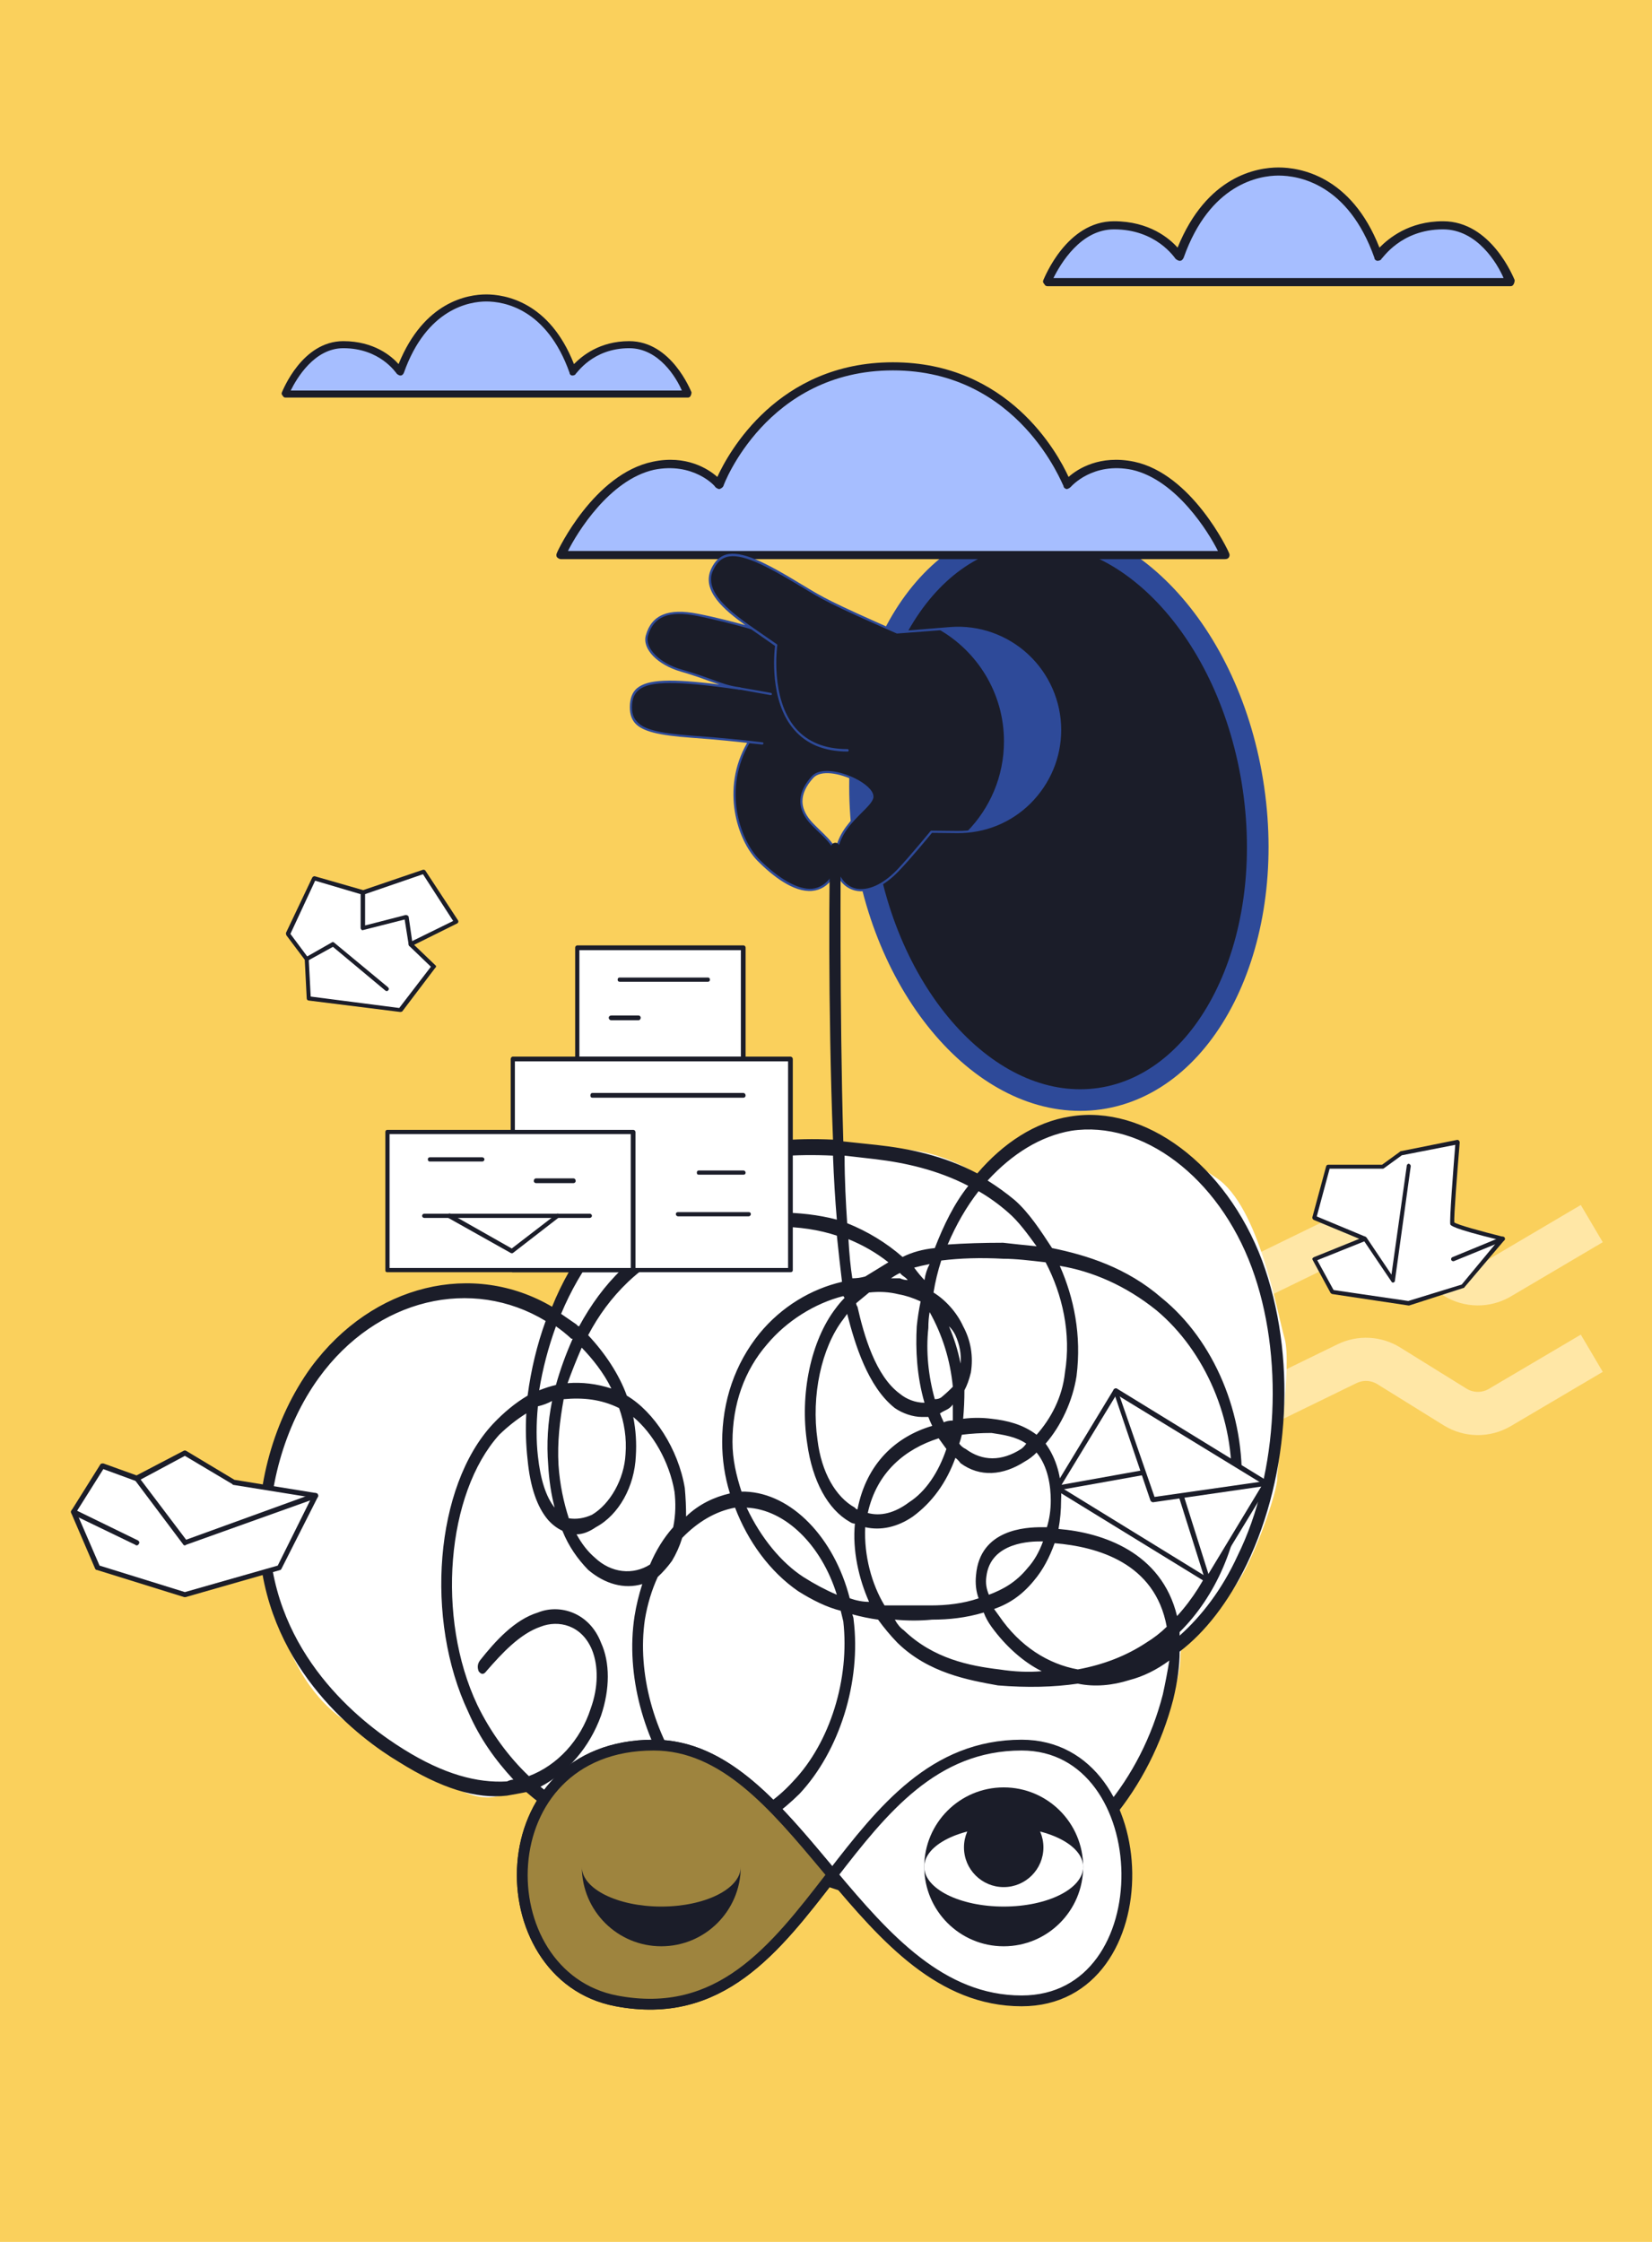 <?xml version="1.0" encoding="UTF-8" standalone="no"?>
<svg
   width="224"
   height="304"
   viewBox="0 0 224 304"
   fill="none"
   version="1.1"
   id="svg55"
   xmlns="http://www.w3.org/2000/svg"
   xmlns:svg="http://www.w3.org/2000/svg">
  <defs
     id="defs55" />
  <rect
     width="224"
     height="304"
     fill="#fad05c"
     id="rect2"
     x="0"
     y="4.2632564e-14"
     style="stroke-width:1.113" />
  <path
     d="m 138.032,72.513 c 7.085,-1.028 14.24,2.113 20.093,8.323 5.848,6.206 10.287,15.386 11.839,26.083 1.551,10.696 -0.097,20.759 -3.942,28.37 -3.847,7.617 -9.815,12.661 -16.9,13.688 -7.085,1.028 -14.24,-2.112 -20.093,-8.322 -5.848,-6.206 -10.287,-15.387 -11.839,-26.083 -1.551,-10.696 0.097,-20.759 3.942,-28.371 3.847,-7.617 9.815,-12.66 16.9,-13.688 z"
     fill="#1b1d29"
     stroke="#2e4a99"
     stroke-width="2.93"
     id="path2" />
  <path
     d="m 85.32,46.738 c -5.351,0 -7.611,3.706 -7.611,3.706 -3.211,-9.206 -9.395,-10.043 -11.773,-10.043 -2.26,0 -8.444,0.837 -11.655,10.043 0,0 -2.378,-3.706 -7.73,-3.706 -5.351,0 -7.848,6.695 -7.848,6.695 h 26.4 1.784 26.401 c 0,0 -2.498,-6.695 -7.968,-6.695 z"
     fill="#a6beff"
     id="path3" />
  <path
     fill-rule="evenodd"
     clip-rule="evenodd"
     d="M 93.287,53.911 H 38.702 c -0.159,0 -0.278,-0.08 -0.357,-0.239 -0.159,-0.159 -0.198,-0.319 -0.119,-0.478 0.119,-0.239 2.735,-6.934 8.325,-6.934 4.162,0 6.541,2.033 7.492,3.109 3.449,-8.489 9.395,-9.445 11.892,-9.445 2.497,0 8.562,0.956 11.892,9.445 1.07,-1.076 3.449,-3.109 7.492,-3.109 5.708,0 8.325,6.695 8.444,6.934 0,0.159 -0.04,0.319 -0.119,0.478 -0.079,0.159 -0.198,0.239 -0.356,0.239 z M 39.415,52.955 h 53.039 c -0.714,-1.674 -3.092,-5.739 -7.135,-5.739 -4.995,0 -7.135,3.467 -7.254,3.467 0,0.12 -0.238,0.239 -0.476,0.239 -0.119,0 -0.356,-0.119 -0.356,-0.359 -3.092,-8.728 -8.919,-9.684 -11.297,-9.684 -2.26,0 -8.087,0.957 -11.178,9.684 -0.119,0.239 -0.238,0.359 -0.476,0.359 -0.119,0 -0.357,-0.119 -0.475,-0.239 -0.119,-0.119 -2.26,-3.467 -7.254,-3.467 -3.924,0 -6.303,4.065 -7.135,5.739 z"
     fill="#1b1d29"
     id="path4" />
  <path
     d="m 153.65,63.159 c -5.748,-1.238 -9.033,2.477 -9.033,2.477 0,0 -5.748,-15.96 -23.539,-15.96 -17.791,0 -23.538,15.96 -23.538,15.96 0,0 -3.285,-3.715 -9.033,-2.477 -7.664,1.651 -12.454,12.108 -12.454,12.108 h 45.025 45.025 c 0,0 -4.789,-10.457 -12.453,-12.108 z"
     fill="#a6beff"
     id="path5" />
  <path
     fill-rule="evenodd"
     clip-rule="evenodd"
     d="M 166.104,75.817 H 76.054 c -0.182,0 -0.365,-0.092 -0.547,-0.275 -0.091,-0.183 -0.091,-0.367 0,-0.55 0.137,-0.413 5.064,-10.732 13.001,-12.383 4.516,-0.963 7.527,0.963 8.758,2.064 1.505,-3.302 8.211,-15.547 23.812,-15.547 15.601,0 22.307,12.245 23.813,15.547 1.231,-1.101 4.242,-3.027 8.895,-2.064 7.801,1.651 12.728,11.97 12.865,12.383 0.091,0.183 0.091,0.367 0,0.55 -0.091,0.183 -0.274,0.275 -0.548,0.275 z M 77.012,74.716 h 88.134 c -1.231,-2.477 -5.611,-9.631 -11.632,-11.007 -5.338,-1.101 -8.212,2.201 -8.348,2.339 -0.137,0.138 -0.411,0.275 -0.548,0.275 -0.273,-0.092 -0.411,-0.229 -0.411,-0.413 -0.137,-0.138 -6.021,-15.685 -23.128,-15.685 -17.107,0 -22.991,15.547 -22.991,15.685 -0.091,0.183 -0.274,0.321 -0.547,0.413 -0.137,0 -0.411,-0.138 -0.548,-0.275 0,-0.138 -3.01,-3.44 -8.348,-2.339 -6.021,1.376 -10.401,8.53 -11.633,11.007 z"
     fill="#1b1d29"
     id="path6" />
  <path
     d="m 195.664,30.551 c -6.159,0 -8.759,4.265 -8.759,4.265 -3.695,-10.594 -10.811,-11.557 -13.548,-11.557 -2.601,0 -9.717,0.963 -13.413,11.557 0,0 -2.737,-4.265 -8.895,-4.265 -6.159,0 -9.032,7.705 -9.032,7.705 h 30.381 2.053 30.382 c 0,0 -2.874,-7.705 -9.169,-7.705 z"
     fill="#a6beff"
     id="path7" />
  <path
     fill-rule="evenodd"
     clip-rule="evenodd"
     d="m 204.834,38.806 h -62.816 c -0.183,0 -0.32,-0.092 -0.411,-0.275 -0.183,-0.183 -0.228,-0.367 -0.137,-0.55 0.137,-0.275 3.148,-7.98 9.58,-7.98 4.79,0 7.527,2.339 8.622,3.577 3.969,-9.769 10.811,-10.869 13.685,-10.869 2.874,0 9.854,1.101 13.686,10.869 1.231,-1.238 3.968,-3.577 8.621,-3.577 6.569,0 9.58,7.705 9.717,7.98 0,0.183 -0.046,0.367 -0.137,0.55 -0.091,0.183 -0.228,0.275 -0.41,0.275 z m -61.996,-1.101 h 61.038 c -0.822,-1.926 -3.559,-6.604 -8.212,-6.604 -5.748,0 -8.211,3.99 -8.348,3.99 0,0.138 -0.274,0.275 -0.547,0.275 -0.137,0 -0.411,-0.138 -0.411,-0.413 -3.558,-10.044 -10.264,-11.145 -13.001,-11.145 -2.6,0 -9.306,1.101 -12.864,11.145 -0.137,0.275 -0.274,0.413 -0.548,0.413 -0.137,0 -0.41,-0.138 -0.547,-0.275 -0.137,-0.138 -2.6,-3.99 -8.348,-3.99 -4.516,0 -7.254,4.678 -8.212,6.604 z"
     fill="#1b1d29"
     id="path8" />
  <path
     d="m 141.484,175.075 10.243,-6.798 c 2.119,-1.406 4.903,-1.286 6.892,0.298 l 5.266,4.195 c 1.768,1.408 4.188,1.674 6.22,0.683 l 12.545,-6.117 c 1.811,-0.882 3.947,-0.774 5.659,0.288 l 8.992,5.581 c 1.853,1.149 4.19,1.175 6.068,0.068 l 12.467,-7.355"
     stroke="#ffe7a6"
     stroke-width="5.86"
     id="path9" />
  <path
     d="m 141.484,192.656 10.243,-6.798 c 2.119,-1.406 4.903,-1.286 6.892,0.299 l 5.266,4.194 c 1.768,1.408 4.188,1.674 6.22,0.683 l 12.545,-6.117 c 1.811,-0.882 3.947,-0.774 5.659,0.288 l 8.992,5.581 c 1.853,1.149 4.19,1.176 6.068,0.068 l 12.467,-7.355"
     stroke="#ffe7a6"
     stroke-width="5.86"
     id="path10" />
  <path
     fill-rule="evenodd"
     clip-rule="evenodd"
     d="m 121.706,118.097 c 1.822,-1.905 4.59,-5.311 4.59,-5.311 l 3.498,0.037 c 7.687,0.073 13.917,-6.117 13.917,-13.845 0,-8.058 -6.813,-14.431 -14.828,-13.808 l -7.213,0.586 c -9.254,-4.066 -10.092,-4.578 -13.006,-6.336 -6.995,-4.285 -10.42,-5.641 -12.059,-2.271 -1.457,3.04 2.004,5.714 5.246,8.021 0,0 -3.497,-1.026 -7.25,-1.795 -4.372,-0.879 -6.23,0.44 -6.886,2.82 -0.474,1.758 1.603,3.846 4.627,4.725 4.19,1.172 5.355,2.051 7.942,2.417 -11.184,-1.575 -14.463,-1.172 -14.718,2.124 -0.219,3.04 1.785,3.992 8.161,4.432 3.862,0.257 7.796,0.733 7.796,0.733 -3.752,6.336 -1.384,13.295 1.312,16.006 3.351,3.369 7.541,5.86 10.018,2.307 0.243,-0.342 0.425,-0.671 0.547,-0.989 1.202,3.59 4.881,3.699 8.306,0.147 z m -8.343,-2.528 c -0.655,-1.721 -2.659,-3.076 -3.606,-4.248 -1.531,-1.832 -1.494,-3.809 0.4,-5.934 1.858,-2.087 8.489,0.989 8.088,2.747 -0.328,1.539 -4.226,3.407 -4.882,7.435 z"
     fill="#1b1d29"
     id="path11" />
  <path
     fill-rule="evenodd"
     clip-rule="evenodd"
     d="m 143.892,98.978 c 0,-3.882 -1.639,-7.618 -4.481,-10.255 -2.841,-2.637 -6.667,-3.992 -10.528,-3.699 l -7.214,0.586 c -9.108,-4.029 -9.982,-4.542 -12.86,-6.3 l -0.073,-0.037 c -5.1,-3.113 -8.233,-4.652 -10.31,-4.066 -0.838,0.256 -1.494,0.879 -1.967,1.868 -1.457,3.04 1.822,5.677 4.59,7.692 -1.238,-0.33 -3.789,-1.026 -6.412,-1.538 -4.007,-0.806 -6.303,0.146 -7.068,2.93 -0.51,1.831 1.567,3.992 4.736,4.908 1.785,0.513 3.06,0.989 4.08,1.355 0.413,0.146 0.801,0.281 1.166,0.403 -6.703,-0.842 -9.691,-0.696 -11.148,0.476 -0.583,0.476 -0.911,1.209 -0.984,2.161 -0.073,1.099 0.109,1.905 0.656,2.564 0.984,1.135 3.133,1.685 7.651,2.014 3.279,0.22 6.667,0.586 7.578,0.696 -3.607,6.263 -1.311,13.222 1.421,16.006 1.967,1.978 4.845,4.285 7.396,4.065 1.165,-0.11 2.113,-0.696 2.841,-1.794 0.17,-0.22 0.304,-0.44 0.401,-0.66 0.546,1.319 1.421,2.125 2.623,2.418 1.749,0.403 3.862,-0.55 5.829,-2.601 1.676,-1.721 4.19,-4.798 4.554,-5.237 l 3.424,0.036 c 3.753,0.037 7.287,-1.392 9.946,-4.029 2.66,-2.673 4.153,-6.19 4.153,-9.962 z M 96.422,78.577 c -0.024,-0.44 0.085,-0.891 0.328,-1.355 0.437,-0.916 1.02,-1.465 1.749,-1.685 1.967,-0.586 5.173,1.026 10.091,3.992 l 0.073,0.037 c 2.878,1.758 3.753,2.308 12.933,6.336 0.025,0 0.049,0 0.073,0 l 7.25,-0.549 c 3.825,-0.33 7.469,0.952 10.274,3.589 2.841,2.6 4.371,6.19 4.371,10.036 0,3.699 -1.42,7.142 -4.043,9.742 -2.587,2.601 -6.048,3.993 -9.728,3.956 l -3.497,-0.036 c -0.049,0 -0.085,0.012 -0.109,0.036 -0.037,0.037 -2.805,3.443 -4.591,5.311 -1.894,1.941 -3.898,2.857 -5.574,2.491 -1.165,-0.293 -2.003,-1.172 -2.477,-2.601 -0.036,-0.037 -0.073,-0.11 -0.146,-0.11 -0.073,0 -0.109,0.037 -0.145,0.11 -0.122,0.318 -0.304,0.647 -0.547,0.989 -0.692,0.989 -1.566,1.538 -2.586,1.648 -1.895,0.147 -4.445,-1.282 -7.177,-3.992 -2.696,-2.747 -4.955,-9.633 -1.276,-15.823 0.025,-0.049 0.025,-0.097 0,-0.146 -0.024,-0.049 -0.06,-0.086 -0.109,-0.11 -0.036,0 -4.007,-0.44 -7.833,-0.696 -4.408,-0.33 -6.485,-0.842 -7.396,-1.941 -0.51,-0.549 -0.692,-1.282 -0.619,-2.308 0.073,-0.916 0.364,-1.502 0.911,-1.941 1.494,-1.245 5.21,-1.245 13.626,-0.037 0.109,0 0.182,-0.073 0.182,-0.146 0.036,-0.073 -0.037,-0.146 -0.109,-0.183 -1.458,-0.183 -2.441,-0.549 -3.826,-1.062 -1.02,-0.366 -2.295,-0.843 -4.117,-1.355 -2.951,-0.842 -4.955,-2.893 -4.518,-4.542 0.729,-2.637 2.842,-3.479 6.703,-2.71 3.716,0.769 7.214,1.758 7.25,1.795 0.073,0 0.146,-0.037 0.182,-0.11 0.037,-0.037 0,-0.147 -0.036,-0.183 -2.951,-2.088 -5.538,-4.175 -5.538,-6.446 z m 22.005,29.411 c 0,-0.842 -1.202,-1.795 -2.368,-2.381 -2.15,-1.099 -4.918,-1.575 -6.011,-0.329 -1.895,2.124 -2.04,4.175 -0.401,6.153 0.328,0.403 0.765,0.806 1.202,1.245 0.911,0.843 1.931,1.831 2.405,2.93 0,0.074 0.072,0.11 0.145,0.11 0.073,-0.036 0.11,-0.073 0.146,-0.146 0.364,-2.454 2.004,-4.066 3.279,-5.348 0.801,-0.806 1.457,-1.428 1.603,-2.051 0,-0.073 0,-0.134 0,-0.183 z m -9.618,0.659 c 0,-1.025 0.486,-2.075 1.457,-3.15 1.02,-1.135 3.607,-0.659 5.647,0.367 1.457,0.769 2.332,1.648 2.186,2.234 -0.109,0.549 -0.729,1.172 -1.494,1.904 -1.165,1.172 -2.768,2.747 -3.279,5.055 -0.546,-0.989 -1.457,-1.831 -2.258,-2.601 -0.437,-0.439 -0.875,-0.842 -1.202,-1.245 -0.705,-0.855 -1.057,-1.709 -1.057,-2.564 z"
     fill="#2e4a99"
     id="path12" />
  <path
     d="m 136.132,100.516 c 0,-6.556 -3.643,-12.233 -8.889,-15.2 l 1.64,-0.146 c 8.014,-0.623 14.827,5.75 14.827,13.808 0,7.252 -5.537,13.222 -12.605,13.808 3.097,-3.15 5.027,-7.472 5.027,-12.27 z"
     fill="#2e4a99"
     id="path13" />
  <path
     d="m 115.076,101.761 c 0,-0.11 -0.073,-0.183 -0.146,-0.183 -3.06,0 -5.428,-0.952 -7.068,-2.857 -3.461,-4.066 -2.477,-11.134 -2.477,-11.208 0.036,-0.037 0,-0.11 -0.037,-0.146 l -3.388,-2.344 c -0.073,-0.037 -0.182,-0.037 -0.218,0.037 -0.037,0.073 -0.037,0.183 0.036,0.22 l 3.315,2.308 c -0.109,0.842 -0.801,7.435 2.551,11.318 1.675,1.977 4.116,3.003 7.286,3.003 0.073,0 0.146,-0.073 0.146,-0.147 z"
     fill="#2e4a99"
     id="path14" />
  <path
     d="m 104.656,94.106 c 0,-0.073 -0.036,-0.146 -0.109,-0.146 l -4.336,-0.769 c -0.109,-0.037 -0.182,0.037 -0.182,0.11 -0.036,0.11 0.037,0.183 0.11,0.183 l 4.335,0.769 c 0.109,0.037 0.182,-0.036 0.182,-0.11 0,0 0,-0.012 0,-0.037 z"
     fill="#2e4a99"
     id="path15" />
  <path
     d="m 103.526,100.809 c 0,-0.073 -0.072,-0.146 -0.145,-0.146 l -1.822,-0.22 c -0.073,0 -0.146,0.073 -0.182,0.146 0,0.074 0.073,0.147 0.146,0.183 l 1.821,0.184 c 0.073,0 0.146,-0.037 0.182,-0.147 z"
     fill="#2e4a99"
     id="path16" />
  <path
     d="m 113.545,117.95 v -2.417 c 0,-0.074 -0.073,-0.147 -0.182,-0.147 -0.073,0 -0.146,0.073 -0.146,0.183 l 0.037,2.381 c 0,0.073 0.073,0.147 0.145,0.147 0.073,0 0.146,-0.074 0.146,-0.147 z"
     fill="#2e4a99"
     id="path17" />
  <path
     d="m 187.465,158.205 h -7.378 l -1.879,6.945 6.842,2.833 -6.842,2.764 2.482,4.451 10.329,1.551 7.311,-2.361 5.433,-6.405 c 0,0 -6.707,-1.619 -6.842,-2.091 -0.134,-0.404 0.671,-11.059 0.671,-11.059 l -7.646,1.551 z"
     fill="#ffffff"
     id="path18" />
  <path
     fill-rule="evenodd"
     clip-rule="evenodd"
     d="m 191.019,177.019 c -0.044,0 -0.067,0 -0.067,0 l -10.329,-1.551 c -0.089,-0.045 -0.156,-0.09 -0.201,-0.135 l -2.414,-4.451 c -0.045,-0.09 -0.068,-0.157 -0.068,-0.202 0.045,-0.09 0.112,-0.157 0.202,-0.202 l 6.17,-2.495 -6.17,-2.563 c -0.135,-0.067 -0.202,-0.202 -0.202,-0.337 l 1.878,-6.945 c 0.067,-0.135 0.135,-0.202 0.269,-0.202 h 7.311 l 2.414,-1.754 c 0,0 0.022,-0.022 0.067,-0.067 l 7.713,-1.551 c 0.09,0 0.157,0.022 0.202,0.067 0.089,0.09 0.134,0.18 0.134,0.27 -0.336,3.979 -0.805,10.047 -0.738,10.856 0.47,0.338 3.689,1.214 6.64,1.956 0.09,0 0.157,0.067 0.201,0.202 0.045,0.09 0.023,0.18 -0.067,0.27 l -5.432,6.406 c 0,0.045 -0.045,0.067 -0.135,0.067 l -7.31,2.361 c -0.045,0 -0.068,0 -0.068,0 z m -10.195,-2.091 10.128,1.484 7.244,-2.226 5.031,-6.068 c -6.372,-1.551 -6.507,-1.956 -6.574,-2.091 -0.134,-0.472 0.403,-7.417 0.671,-10.789 l -7.244,1.416 -2.414,1.753 c -0.045,0.045 -0.112,0.068 -0.201,0.068 h -7.177 l -1.744,6.473 6.64,2.765 c 0.067,0.067 0.134,0.135 0.134,0.27 0,0.135 -0.067,0.202 -0.134,0.269 l -6.573,2.63 z"
     fill="#1b1d29"
     id="path19" />
  <path
     d="m 197.055,171.017 c -0.134,0 -0.201,-0.067 -0.268,-0.135 -0.067,-0.202 0,-0.337 0.134,-0.404 l 6.707,-2.765 c 0.201,-0.067 0.336,0 0.403,0.135 0.067,0.135 0,0.337 -0.134,0.404 l -6.775,2.765 c 0,0 -0.022,0 -0.067,0 z"
     fill="#1b1d29"
     id="path20" />
  <path
     d="m 188.873,173.916 c -0.089,0 -0.156,-0.045 -0.201,-0.135 l -3.823,-5.664 c -0.134,-0.135 -0.067,-0.27 0.067,-0.404 0.134,-0.068 0.268,0 0.403,0.134 l 3.353,4.99 2.079,-14.767 c 0,-0.135 0.135,-0.27 0.269,-0.27 0.201,0.068 0.268,0.203 0.268,0.337 l -2.146,15.51 c 0,0.134 -0.067,0.202 -0.202,0.269 0,0 -0.022,0 -0.067,0 z"
     fill="#1b1d29"
     id="path21" />
  <path
     d="m 49.236,121.039 -6.64,-1.955 -3.555,7.552 2.549,3.371 0.268,5.395 12.408,1.551 4.561,-5.867 -3.152,-3.034 6.17,-3.034 -4.426,-6.811 z"
     fill="#ffffff"
     id="path22" />
  <path
     fill-rule="evenodd"
     clip-rule="evenodd"
     d="m 54.267,137.223 -12.408,-1.551 c -0.134,0 -0.268,-0.135 -0.268,-0.27 l -0.268,-5.26 -2.482,-3.304 c -0.067,-0.135 -0.067,-0.202 -0.067,-0.337 l 3.555,-7.485 c 0.067,-0.134 0.201,-0.202 0.335,-0.202 l 6.573,1.888 8.116,-2.764 c 0.134,0 0.268,-0.001 0.335,0.134 l 4.427,6.743 c 0.045,0.09 0.045,0.18 0,0.27 0,0.045 -0.045,0.09 -0.134,0.135 l -5.835,2.9 2.884,2.764 c 0.134,0.068 0.134,0.27 0,0.337 l -4.494,5.934 c -0.089,0.045 -0.179,0.068 -0.268,0.068 z m -12.14,-2.091 12.006,1.551 4.293,-5.596 -2.951,-2.833 c -0.045,-0.089 -0.067,-0.179 -0.067,-0.269 0,-0.09 0.044,-0.158 0.134,-0.203 l 5.902,-2.899 -4.091,-6.339 -8.049,2.765 c -0.045,0 -0.112,0 -0.201,0 l -6.372,-1.888 -3.354,7.215 2.415,3.237 c 0.045,0.045 0.067,0.09 0.067,0.135 z"
     fill="#1b1d29"
     id="path23" />
  <path
     d="m 55.675,128.322 c -0.134,0 -0.268,-0.068 -0.268,-0.27 l -0.537,-3.371 -5.567,1.416 c -0.089,0.045 -0.179,0.045 -0.268,0 -0.089,-0.09 -0.134,-0.18 -0.134,-0.27 v -4.788 c 0,-0.135 0.134,-0.269 0.335,-0.269 0.134,0 0.268,0.134 0.268,0.269 v 4.451 l 5.5,-1.416 c 0.089,0 0.179,0.022 0.268,0.067 0.045,0.045 0.089,0.09 0.134,0.135 l 0.536,3.709 c 0,0.135 -0.067,0.337 -0.201,0.337 -0.045,0 -0.067,0 -0.067,0 z"
     fill="#1b1d29"
     id="path24" />
  <path
     d="m 52.456,134.39 c -0.089,0 -0.156,-0.022 -0.201,-0.067 l -7.11,-5.934 -3.421,1.888 c -0.134,0.068 -0.268,0.067 -0.335,-0.135 -0.134,-0.135 -0.067,-0.27 0.067,-0.337 l 3.555,-2.023 c 0.067,-0.067 0.201,-0.067 0.335,0.068 l 7.244,6.001 c 0.134,0.135 0.201,0.27 0.067,0.404 -0.045,0.09 -0.112,0.135 -0.202,0.135 z"
     fill="#1b1d29"
     id="path25" />
  <path
     d="m 41.527,187.969 c 5.169,-9.531 14.672,-12.721 18.778,-13.125 h 4.846 c 2.423,0 7.74,2.289 10.096,3.433 0.74,-1.346 2.383,-4.402 3.029,-5.856 0.808,-1.817 4.038,-4.442 6.259,-7.874 2.221,-3.433 14.74,-7.471 17.365,-8.683 2.625,-1.211 13.932,0 19.99,0 4.846,0 9.557,2.558 11.307,3.837 1.009,-0.741 3.392,-2.545 4.846,-3.837 1.817,-1.615 7.673,-3.836 11.913,-3.836 4.24,0 9.086,3.836 14.942,7.673 5.855,3.836 8.278,18.374 9.288,21.806 1.009,3.433 -1.01,17.163 -1.01,18.981 0,1.817 -2.827,10.095 -5.25,13.932 -1.938,3.069 -4.98,6.259 -6.259,7.471 -0.539,-0.135 -1.615,0.282 -1.615,3.028 0,3.433 -3.231,11.509 -4.039,13.529 -0.807,2.019 -7.269,11.307 -10.297,13.124 -3.029,1.817 -9.692,4.644 -14.942,6.058 -5.25,1.413 -13.327,-1.616 -20.596,-3.837 -5.815,-1.777 -9.557,-4.644 -10.701,-5.855 -0.538,0.538 -2.463,1.655 -5.856,1.817 -4.24,0.202 -6.259,-0.808 -11.509,-1.817 -5.25,-1.01 -8.682,-6.664 -13.73,-4.644 -5.048,2.019 -9.692,-3.231 -20.192,-9.087 -10.5,-5.855 -11.711,-20.595 -11.913,-23.624 -0.202,-3.028 -1.211,-10.701 5.25,-22.614 z"
     fill="#ffffff"
     id="path26" />
  <path
     fill-rule="evenodd"
     clip-rule="evenodd"
     d="m 113.297,114.275 c 0.35,0 0.7,0.482 0.7,0.964 0,0.482 -0.175,21.455 0.349,39.535 1.514,0.161 3.029,0.322 4.543,0.482 4.368,0.482 9.085,1.447 13.628,3.857 3.495,-4.098 7.863,-6.991 12.581,-7.714 10.134,-1.687 21.141,6.509 26.034,19.527 4.717,12.776 3.844,28.927 -2.097,41.222 -2.446,5.062 -5.591,9.16 -9.086,11.812 0,1.929 -0.291,4.098 -0.873,6.509 -3.145,12.053 -11.357,22.178 -21.666,25.794 -8.562,3.375 -18.346,2.652 -29.005,-1.929 -3.727,-1.446 -6.872,-3.133 -9.435,-5.062 -3.32,0.964 -6.29,1.205 -8.736,1.205 -6.989,0 -13.629,-2.892 -18.871,-7.473 -0.815,0.161 -1.689,0.322 -2.621,0.483 -4.193,0.482 -8.911,-0.965 -14.677,-4.581 -5.242,-3.134 -17.472,-12.294 -18.87,-28.445 -0.699,-8.679 1.922,-18.081 6.989,-25.071 8.387,-11.331 22.015,-14.464 32.673,-8.197 2.621,-6.509 6.989,-12.294 12.406,-16.151 6.814,-4.821 15.202,-6.991 25.685,-6.509 -0.699,-17.598 -0.524,-37.847 -0.349,-39.294 0,-0.482 0.174,-0.964 0.698,-0.964 z m 46.652,107.516 c 2.971,-2.652 5.766,-6.268 7.863,-10.848 5.591,-11.331 6.29,-27.241 1.922,-39.053 -4.543,-12.295 -14.852,-20.009 -24.461,-18.562 -4.194,0.723 -8.038,3.134 -11.358,6.75 1.282,0.803 2.505,1.687 3.67,2.651 1.922,1.688 3.494,4.098 5.067,6.509 4.717,0.964 10.134,2.652 14.851,6.75 7.164,5.785 11.357,15.91 10.833,25.794 -0.35,7.473 -3.494,14.705 -8.387,19.526 0,0.161 0,0.322 0,0.483 z m -47.001,-65.088 c -10.308,-0.483 -18.346,1.446 -25.16,6.267 -5.067,3.616 -9.086,8.92 -11.707,15.188 0.699,0.482 1.398,0.964 2.097,1.446 0.117,0.161 0.233,0.241 0.349,0.241 1.573,-2.893 3.495,-5.545 5.766,-7.714 5.417,-5.304 12.929,-7.955 21.141,-7.714 2.912,0 5.591,0.321 8.037,0.964 -0.233,-2.732 -0.407,-5.625 -0.524,-8.678 z m 18.347,4.098 c -4.194,-2.17 -8.562,-3.134 -12.581,-3.616 -1.398,-0.161 -2.795,-0.322 -4.193,-0.482 0,3.375 0.175,6.508 0.35,9.16 2.795,1.125 5.299,2.652 7.512,4.58 1.282,-0.643 2.738,-1.044 4.369,-1.205 1.223,-3.134 2.621,-6.027 4.543,-8.437 z m 9.26,8.196 c -1.223,-1.688 -2.446,-3.375 -3.844,-4.58 -1.281,-1.125 -2.621,-2.09 -4.019,-2.893 -1.631,2.089 -3.028,4.5 -4.193,7.232 2.329,-0.161 4.833,-0.241 7.513,-0.241 1.397,0.161 2.912,0.321 4.543,0.482 z m -27.083,-1.446 c -2.446,-0.804 -5.125,-1.206 -8.037,-1.206 -5.591,0 -13.628,1.206 -20.268,7.473 -2.271,2.17 -4.019,4.581 -5.417,7.232 2.271,2.411 4.193,5.304 5.242,8.197 3.669,2.169 6.989,7.231 7.863,12.535 0.117,1.286 0.175,2.571 0.175,3.857 1.747,-1.687 3.844,-2.652 5.941,-3.134 -0.699,-2.25 -1.049,-4.58 -1.049,-6.991 0,-5.544 1.747,-10.607 5.067,-14.705 2.97,-3.616 6.989,-6.026 11.182,-6.991 -0.233,-1.928 -0.466,-4.017 -0.699,-6.267 z m 6.989,3.616 c -1.631,-1.286 -3.436,-2.331 -5.416,-3.134 0.116,2.089 0.291,3.857 0.524,5.303 0.583,0 1.165,-0.08 1.748,-0.241 1.048,-0.643 2.096,-1.286 3.144,-1.928 z m 21.317,0 c -2.097,-0.241 -4.019,-0.482 -5.766,-0.482 -3.029,-0.161 -5.824,-0.081 -8.387,0.241 -0.466,1.446 -0.815,2.892 -1.048,4.339 1.572,0.964 3.145,2.651 4.019,4.58 1.048,1.928 1.397,4.098 1.047,6.268 -0.232,0.964 -0.524,1.767 -0.873,2.41 0,1.286 -0.058,2.572 -0.174,3.858 1.281,-0.161 2.562,-0.161 3.843,0 2.097,0.241 4.194,0.722 6.116,2.169 1.922,-2.17 3.494,-5.063 3.844,-8.437 0.874,-5.304 -0.35,-10.607 -2.621,-14.946 z m -16.424,2.41 c 0.117,-0.803 0.349,-1.527 0.699,-2.169 -0.816,0.16 -1.515,0.321 -2.097,0.482 0.466,0.643 0.932,1.205 1.398,1.687 z m 34.246,45.562 c 4.193,-4.58 6.989,-11.089 7.338,-17.598 0.525,-8.92 -3.494,-18.321 -10.133,-23.866 -4.194,-3.375 -8.737,-5.303 -13.105,-6.026 1.922,4.339 2.97,9.401 2.271,14.946 -0.524,3.375 -2.096,6.75 -4.193,9.16 1.398,1.929 2.271,4.581 2.096,7.715 0,1.285 -0.116,2.571 -0.349,3.857 5.941,0.482 13.978,3.133 16.075,11.812 z m -36.518,-45.562 c -0.116,-0.16 -0.291,-0.321 -0.524,-0.482 -0.233,-0.16 -0.408,-0.321 -0.524,-0.482 -0.35,0.161 -0.757,0.402 -1.223,0.723 0.466,0 0.873,0 1.223,0 0.349,0.161 0.699,0.241 1.048,0.241 z m 1.747,2.893 c -1.048,-0.482 -2.038,-0.803 -2.969,-0.964 -1.282,-0.322 -2.622,-0.402 -4.02,-0.241 -0.582,0.482 -1.164,0.964 -1.747,1.446 0,0.161 0.059,0.322 0.175,0.482 0.874,3.857 2.446,9.402 5.766,11.813 0.873,0.723 2.097,1.205 3.32,1.205 -1.048,-3.616 -1.223,-7.232 -1.048,-10.366 0.116,-1.125 0.29,-2.25 0.523,-3.375 z m -10.308,-0.482 c -0.117,-0.161 -0.175,-0.241 -0.175,-0.241 -3.844,0.964 -7.688,3.375 -10.309,6.509 -3.145,3.616 -4.718,8.196 -4.718,13.258 0,2.411 0.524,4.581 1.224,6.75 0.116,0 0.291,0 0.524,0 6.29,0.241 12.056,6.268 14.152,14.464 0.932,0.322 1.806,0.482 2.621,0.482 -1.397,-3.134 -2.271,-6.991 -1.922,-10.607 -0.233,0 -0.466,-0.08 -0.699,-0.241 -2.97,-1.687 -5.066,-5.544 -5.765,-10.607 -1.048,-6.75 0.524,-13.982 3.843,-18.321 0.35,-0.482 0.758,-0.964 1.224,-1.446 z m -40.537,3.134 c -9.959,-6.027 -22.888,-3.134 -30.751,7.714 -4.718,6.509 -7.164,15.428 -6.64,23.383 1.398,15.187 13.104,23.866 18.171,27 5.417,3.375 9.959,4.58 13.978,4.339 0.349,-0.161 0.641,-0.241 0.874,-0.241 -2.446,-2.652 -4.543,-5.545 -6.115,-9.161 -5.941,-12.535 -4.542,-30.615 3.321,-39.052 1.514,-1.608 3.086,-2.893 4.717,-3.857 0.466,-3.536 1.281,-6.911 2.446,-10.125 z m 55.213,8.919 c -0.349,-3.616 -1.397,-6.991 -3.144,-10.124 -0.117,0.642 -0.175,1.365 -0.175,2.169 -0.35,3.134 0,6.509 0.874,9.643 0.349,0 0.64,-0.081 0.873,-0.241 0.583,-0.483 1.107,-0.965 1.572,-1.447 z m -4.193,4.098 c -1.223,0 -2.621,-0.482 -3.669,-1.205 -3.669,-2.893 -5.416,-8.678 -6.464,-12.776 -0.117,0.16 -0.292,0.401 -0.525,0.723 -2.97,3.857 -4.368,10.366 -3.495,16.392 0.525,4.339 2.446,7.714 5.067,9.161 0.117,0.161 0.234,0.241 0.35,0.241 1.223,-6.268 5.241,-9.884 10.134,-11.33 -0.233,-0.483 -0.408,-0.884 -0.524,-1.206 -0.233,0 -0.524,0 -0.874,0 z m 5.242,-7.232 c 0.117,-1.285 -0.116,-2.571 -0.699,-3.857 -0.233,-0.482 -0.524,-0.884 -0.873,-1.205 0.699,1.607 1.223,3.294 1.572,5.062 z m -52.593,-3.374 c -0.117,0 -0.175,0 -0.175,0 -0.699,-0.643 -1.397,-1.206 -2.096,-1.688 -1.048,2.893 -1.806,5.785 -2.272,8.678 0.815,-0.321 1.573,-0.562 2.272,-0.723 0.583,-2.089 1.339,-4.178 2.271,-6.267 z m 5.242,6.749 c -1.048,-2.169 -2.621,-4.098 -4.018,-5.544 -0.699,1.607 -1.34,3.214 -1.922,4.821 1.98,-0.161 3.96,0.08 5.941,0.723 z m 1.048,2.652 c -2.446,-1.205 -4.892,-1.446 -7.513,-1.205 -0.524,2.892 -0.874,5.785 -0.7,8.919 0.175,2.652 0.699,5.063 1.398,7.232 1.048,0.161 2.096,0 3.145,-0.482 2.446,-1.447 4.368,-4.821 4.543,-8.196 0.175,-2.17 -0.175,-4.34 -0.874,-6.268 z m -8.736,13.5 c -0.466,-1.768 -0.757,-3.697 -0.874,-5.786 -0.233,-2.893 -0.059,-5.785 0.524,-8.678 -0.583,0.321 -1.222,0.562 -1.921,0.723 -0.233,2.411 -0.233,4.661 0,6.75 0.349,3.214 1.106,5.544 2.271,6.991 z m 53.99,-11.812 c 0,-0.804 0,-1.527 0,-2.17 -0.233,0.321 -0.525,0.562 -0.874,0.723 -0.35,0.161 -0.641,0.322 -0.874,0.482 0.117,0.322 0.292,0.723 0.525,1.206 0.349,-0.161 0.757,-0.241 1.223,-0.241 z m -52.942,14.946 c -0.699,-0.322 -1.34,-0.804 -1.922,-1.447 -1.514,-1.768 -2.446,-4.5 -2.796,-8.196 -0.233,-2.089 -0.291,-4.179 -0.175,-6.268 -1.281,0.804 -2.504,1.768 -3.668,2.893 -7.164,7.955 -8.562,24.83 -2.971,36.642 1.747,3.616 4.193,6.991 6.989,9.643 3.844,-1.447 6.989,-4.822 8.386,-9.161 1.048,-2.893 1.048,-5.785 0.175,-7.955 -1.398,-3.375 -4.543,-4.098 -6.989,-3.134 -2.796,0.964 -5.241,3.616 -7.338,6.027 -0.349,0.482 -0.699,0.482 -1.048,0 -0.175,-0.482 -0.174,-0.964 0.175,-1.446 2.097,-2.652 4.718,-5.545 7.863,-6.509 2.97,-1.206 6.989,0 8.561,4.098 1.223,2.652 1.223,6.268 0,9.884 -1.573,4.339 -4.543,7.714 -8.212,9.642 4.718,3.857 10.659,6.027 16.949,6.268 1.922,0 4.368,-0.241 6.814,-0.723 -1.864,-1.607 -3.494,-3.295 -4.892,-5.063 -4.892,-6.75 -7.338,-15.669 -6.115,-23.624 0.233,-1.447 0.582,-2.893 1.048,-4.339 -2.446,0.723 -5.066,0 -7.338,-1.929 -1.398,-1.446 -2.621,-3.134 -3.494,-5.303 z m 15.027,-0.482 c 0.349,-1.688 0.349,-3.375 0.174,-4.822 -0.699,-4.098 -2.97,-7.955 -5.591,-10.125 0.349,1.768 0.465,3.536 0.349,5.304 -0.175,4.098 -2.271,7.955 -5.416,9.643 -0.932,0.642 -1.806,0.964 -2.621,0.964 0.699,1.286 1.514,2.33 2.446,3.134 2.271,2.169 5.241,2.41 7.513,0.964 0.815,-1.929 1.864,-3.616 3.146,-5.062 z m 47.874,-11.331 c -1.398,-0.964 -3.145,-1.205 -4.718,-1.446 -1.398,0 -2.737,0.08 -4.018,0.241 -0.117,0.482 -0.233,0.884 -0.35,1.205 0.233,0.322 0.524,0.563 0.874,0.724 2.271,1.687 4.893,1.687 7.513,0 0.233,-0.161 0.466,-0.402 0.699,-0.724 z m -10.833,0.724 c -0.35,-0.483 -0.699,-0.965 -1.049,-1.447 -4.543,1.447 -8.386,4.58 -9.61,10.125 1.748,0.482 3.67,0 5.592,-1.446 2.271,-1.447 4.019,-4.099 5.067,-7.232 z m 13.629,10.607 c 0.349,-1.125 0.524,-2.331 0.524,-3.616 0,-1.929 -0.35,-4.581 -1.922,-6.509 -0.466,0.482 -0.99,0.883 -1.573,1.205 -2.97,1.928 -6.115,2.17 -8.736,0.241 -0.233,-0.321 -0.466,-0.562 -0.699,-0.723 -1.223,3.375 -3.145,6.027 -5.766,7.955 -2.097,1.447 -4.368,1.929 -6.464,1.447 -0.175,3.857 0.873,7.714 2.62,10.607 2.272,0 4.369,0 6.291,0 2.096,0 4.367,-0.242 6.464,-0.965 -0.349,-0.964 -0.465,-2.009 -0.349,-3.134 0.524,-6.268 6.814,-6.508 8.91,-6.508 0.233,0 0.467,0 0.7,0 z m -28.481,9.16 c -2.096,-6.75 -6.989,-11.571 -12.231,-11.812 1.922,4.098 4.718,7.473 7.688,9.401 1.514,0.964 3.029,1.768 4.543,2.411 z m 0.525,2.17 c -1.922,-0.483 -3.845,-1.447 -5.767,-2.652 -3.843,-2.652 -6.814,-6.75 -8.561,-11.33 -2.621,0.482 -5.067,1.928 -7.164,4.098 -0.349,1.125 -0.815,2.17 -1.397,3.134 -0.582,0.803 -1.223,1.526 -1.922,2.169 -0.815,1.768 -1.398,3.697 -1.747,5.786 -1.048,7.232 1.223,15.428 5.766,21.696 1.631,2.089 3.612,4.018 5.941,5.785 2.796,-0.964 5.766,-2.651 8.387,-5.544 5.067,-5.304 7.687,-13.982 6.814,-21.696 -0.117,-0.482 -0.233,-0.964 -0.349,-1.446 z m 27.431,-9.402 c -0.116,0 -0.232,0 -0.349,0 -1.048,0 -6.814,0 -7.338,4.821 -0.117,0.804 0,1.607 0.349,2.411 1.922,-0.723 3.67,-1.688 5.242,-3.616 0.874,-0.964 1.572,-2.17 2.096,-3.616 z m 16.774,11.571 c -1.572,-8.678 -9.435,-10.848 -15.201,-11.33 -0.699,1.929 -1.572,3.616 -2.795,5.063 -1.573,1.928 -3.32,3.133 -5.417,3.857 0.233,0.321 0.466,0.642 0.699,0.964 2.795,4.098 6.64,6.509 10.658,7.232 3.495,-0.643 6.581,-1.848 9.26,-3.616 1.049,-0.643 1.981,-1.366 2.796,-2.17 z m -16.949,6.027 c -2.446,-1.205 -4.892,-3.375 -6.814,-6.027 -0.466,-0.643 -0.815,-1.286 -1.048,-1.928 -2.446,0.723 -4.718,0.964 -6.989,0.964 -1.631,0.161 -3.32,0.161 -5.067,0 0.349,0.643 0.757,1.125 1.223,1.446 4.019,3.857 8.911,4.822 12.93,5.304 2.096,0.321 4.018,0.402 5.765,0.241 z m -22.189,-6.991 c -1.165,-0.161 -2.33,-0.402 -3.495,-0.723 0.117,0.321 0.175,0.562 0.175,0.723 1.049,8.437 -1.922,17.839 -7.339,23.624 -2.446,2.411 -4.892,4.099 -7.338,5.304 2.213,1.446 4.776,2.732 7.688,3.857 10.484,4.339 20.093,5.062 28.305,1.928 9.785,-3.616 17.648,-13.017 20.618,-24.588 0.35,-1.607 0.641,-3.134 0.874,-4.58 -1.747,1.285 -3.553,2.169 -5.417,2.651 -2.271,0.723 -4.717,0.964 -6.989,0.482 -3.261,0.482 -6.873,0.563 -10.833,0.241 -4.019,-0.723 -9.435,-1.687 -13.628,-5.785 -0.932,-0.964 -1.806,-2.009 -2.621,-3.134 z"
     fill="#1b1d29"
     id="path27" />
  <path
     d="M 100.814,143.632 H 78.276 v -15.153 h 22.538 z"
     fill="#ffffff"
     id="path28" />
  <path
     fill-rule="evenodd"
     clip-rule="evenodd"
     d="M 100.813,143.919 H 78.275 c -0.142,0 -0.285,-0.143 -0.285,-0.286 v -15.154 c 0,-0.143 0.142,-0.286 0.285,-0.286 h 22.538 c 0.143,0 0.285,0.143 0.285,0.286 v 15.154 c 0,0.143 -0.142,0.286 -0.285,0.286 z M 78.559,143.275 H 100.458 V 128.836 H 78.559 Z"
     fill="#1b1d29"
     id="path29" />
  <path
     d="M 107.141,172.225 H 69.53 v -28.592 h 37.611 z"
     fill="#ffffff"
     id="path30" />
  <path
     fill-rule="evenodd"
     clip-rule="evenodd"
     d="M 107.142,172.511 H 69.53 c -0.142,0 -0.284,-0.072 -0.284,-0.286 v -28.592 c 0,-0.215 0.142,-0.358 0.284,-0.358 h 37.612 c 0.213,0 0.356,0.143 0.356,0.358 v 28.592 c 0,0.214 -0.143,0.286 -0.356,0.286 z m -37.327,-0.572 h 37.043 v -28.02 H 69.815 Z"
     fill="#1b1d29"
     id="path31" />
  <path
     d="M 85.883,172.225 H 52.538 v -18.728 h 33.346 z"
     fill="#ffffff"
     id="path32" />
  <path
     fill-rule="evenodd"
     clip-rule="evenodd"
     d="M 85.882,172.511 H 52.537 c -0.213,0 -0.284,-0.072 -0.284,-0.286 v -18.728 c 0,-0.143 0.071,-0.286 0.284,-0.286 h 33.346 c 0.142,0 0.284,0.143 0.284,0.286 v 18.728 c 0,0.214 -0.142,0.286 -0.284,0.286 z M 52.821,171.939 H 85.527 V 153.783 H 52.821 Z"
     fill="#1b1d29"
     id="path33" />
  <path
     d="M 95.978,133.125 H 84.033 c -0.213,0 -0.284,-0.143 -0.284,-0.286 0,-0.143 0.071,-0.286 0.284,-0.286 h 11.945 c 0.213,0 0.284,0.143 0.284,0.286 0,0.143 -0.071,0.286 -0.284,0.286 z"
     fill="#1b1d29"
     id="path34" />
  <path
     d="m 86.593,138.343 h -3.697 c -0.213,0 -0.355,-0.143 -0.355,-0.357 0,-0.143 0.142,-0.286 0.355,-0.286 h 3.697 c 0.142,0 0.284,0.143 0.284,0.286 0,0.214 -0.142,0.357 -0.284,0.357 z"
     fill="#1b1d29"
     id="path35" />
  <path
     d="M 100.815,148.85 H 80.338 c -0.213,0 -0.284,-0.143 -0.284,-0.286 0,-0.214 0.071,-0.357 0.284,-0.357 h 20.477 c 0.142,0 0.284,0.143 0.284,0.357 0,0.143 -0.142,0.286 -0.284,0.286 z"
     fill="#1b1d29"
     id="path36" />
  <path
     d="m 100.815,159.287 h -6.043 c -0.213,0 -0.284,-0.071 -0.284,-0.286 0,-0.143 0.071,-0.286 0.284,-0.286 h 6.043 c 0.142,0 0.284,0.143 0.284,0.286 0,0.215 -0.142,0.286 -0.284,0.286 z"
     fill="#1b1d29"
     id="path37" />
  <path
     d="m 101.525,164.934 h -9.599 c -0.142,0 -0.284,-0.143 -0.284,-0.286 0,-0.215 0.142,-0.286 0.284,-0.286 h 9.599 c 0.142,0 0.284,0.071 0.284,0.286 0,0.143 -0.142,0.286 -0.284,0.286 z"
     fill="#1b1d29"
     id="path38" />
  <path
     d="M 79.981,165.148 H 57.514 c -0.142,0 -0.284,-0.143 -0.284,-0.286 0,-0.143 0.142,-0.286 0.284,-0.286 h 22.468 c 0.142,0 0.284,0.143 0.284,0.286 0,0.143 -0.142,0.286 -0.284,0.286 z"
     fill="#1b1d29"
     id="path39" />
  <path
     d="m 69.459,169.937 c -0.047,0 -0.095,0 -0.142,0 l -8.532,-4.789 c -0.142,-0.143 -0.142,-0.286 -0.071,-0.429 0.071,-0.143 0.213,-0.214 0.355,-0.143 l 8.319,4.718 6.043,-4.646 c 0.142,-0.143 0.284,-0.072 0.426,0 0.071,0.143 0.071,0.357 -0.071,0.429 l -6.186,4.789 c -0.047,0.048 -0.095,0.071 -0.142,0.071 z"
     fill="#1b1d29"
     id="path40" />
  <path
     d="m 65.406,157.5 h -7.11 c -0.213,0 -0.284,-0.143 -0.284,-0.286 0,-0.143 0.071,-0.286 0.284,-0.286 h 7.11 c 0.142,0 0.284,0.143 0.284,0.286 0,0.143 -0.142,0.286 -0.284,0.286 z"
     fill="#1b1d29"
     id="path41" />
  <path
     d="m 77.778,160.431 h -5.119 c -0.142,0 -0.284,-0.143 -0.284,-0.286 0,-0.214 0.142,-0.357 0.284,-0.357 h 5.119 c 0.142,0 0.284,0.143 0.284,0.357 0,0.143 -0.142,0.286 -0.284,0.286 z"
     fill="#1b1d29"
     id="path42" />
  <path
     d="m 18.517,200.491 -4.594,-1.711 -3.998,6.244 3.318,7.526 11.825,3.677 12.845,-3.677 4.849,-9.75 -11.059,-1.796 -6.635,-3.934 z"
     fill="#ffffff"
     id="path43" />
  <path
     fill-rule="evenodd"
     clip-rule="evenodd"
     d="m 25.068,216.569 c 0,0 -0.028,0 -0.085,0 l -11.824,-3.678 c -0.114,0 -0.199,-0.057 -0.256,-0.171 l -3.232,-7.526 c -0.057,-0.114 -0.057,-0.228 0,-0.342 l 3.913,-6.243 c 0.085,-0.171 0.255,-0.171 0.425,-0.171 l 4.508,1.625 6.38,-3.336 c 0.114,-0.057 0.227,-0.057 0.34,0 l 6.551,3.934 11.059,1.797 c 0.113,0 0.198,0.056 0.255,0.171 0.057,0.114 0.057,0.228 0,0.342 l -4.934,9.749 c -0.057,0.114 -0.114,0.171 -0.17,0.171 l -12.845,3.678 c 0,0 -0.028,0 -0.085,0 z m -11.569,-4.276 11.569,3.592 12.59,-3.592 4.594,-9.237 -10.633,-1.71 c -0.057,0 -0.085,-0.029 -0.085,-0.086 l -6.465,-3.848 -6.38,3.421 c -0.113,0 -0.199,0 -0.255,0 l -4.423,-1.625 -3.658,5.815 z"
     fill="#1b1d29"
     id="path44" />
  <path
     d="m 25.067,209.556 c -0.113,0 -0.199,-0.057 -0.255,-0.171 l -6.55,-8.723 c -0.17,-0.086 -0.085,-0.342 0.085,-0.428 0.085,-0.171 0.34,-0.086 0.425,0 l 6.465,8.552 17.439,-6.328 c 0.17,0 0.425,0.085 0.425,0.256 0.085,0.171 3e-4,0.342 -0.17,0.428 l -17.695,6.329 c -0.057,0.057 -0.113,0.085 -0.17,0.085 z"
     fill="#1b1d29"
     id="path45" />
  <path
     d="m 18.516,209.556 c -0.057,0 -0.113,-0.028 -0.17,-0.085 l -8.507,-4.105 c -0.17,-0.086 -0.255,-0.342 -0.17,-0.513 0.085,-0.172 0.255,-0.257 0.425,-0.171 l 8.592,4.19 c 0.17,0.086 0.255,0.257 0.17,0.428 -0.085,0.171 -0.17,0.256 -0.34,0.256 z"
     fill="#1b1d29"
     id="path46" />
  <path
     d="m 163.766,214.312 -20.476,-12.527 8.016,-13.165 20.397,12.527 z"
     fill="#ffffff"
     id="path47" />
  <path
     fill-rule="evenodd"
     clip-rule="evenodd"
     d="m 163.767,214.631 c -0.105,0 -0.185,-0.026 -0.238,-0.079 l -20.397,-12.528 c -0.158,-0.08 -0.238,-0.319 -0.079,-0.479 l 7.936,-13.085 c 0.053,-0.107 0.133,-0.16 0.238,-0.16 0.053,-0.053 0.133,-0.053 0.239,0 l 20.397,12.527 c 0.105,0.054 0.158,0.133 0.158,0.24 0,0.106 0,0.186 0,0.239 l -8.016,13.166 c -0.053,0.053 -0.105,0.106 -0.158,0.159 -0.053,0 -0.08,0 -0.08,0 z m -20,-13.006 19.842,12.208 7.619,-12.607 -19.842,-12.128 z"
     fill="#1b1d29"
     id="path48" />
  <path
     d="m 156.308,203.7 c -0.08,0 -0.239,-0.08 -0.318,-0.239 l -5,-14.762 c -0.079,-0.159 0,-0.319 0.159,-0.399 0.159,-0.079 0.397,0 0.397,0.24 l 5,14.442 15.079,-2.154 c 0.238,-0.08 0.397,0.079 0.397,0.239 0,0.16 -0.079,0.399 -0.238,0.399 l -15.397,2.234 c 0,0 -0.026,0 -0.079,0 z"
     fill="#1b1d29"
     id="path49" />
  <path
     d="m 163.767,214.631 c -0.158,0 -0.317,-0.08 -0.317,-0.239 l -3.572,-11.331 c 0,-0.239 0.08,-0.399 0.238,-0.478 0.159,0 0.397,0.079 0.397,0.239 l 3.572,11.33 c 0,0.16 -0.08,0.399 -0.238,0.479 -0.053,0 -0.08,0 -0.08,0 z"
     fill="#1b1d29"
     id="path50" />
  <path
     d="m 143.29,202.104 c -0.159,0 -0.317,-0.16 -0.317,-0.319 0,-0.16 0.079,-0.32 0.238,-0.32 l 11.587,-2.074 c 0.238,-0.08 0.397,0.08 0.397,0.239 0.079,0.24 -0.079,0.399 -0.238,0.399 l -11.588,2.075 c 0,0 -0.026,0 -0.079,0 z"
     fill="#1b1d29"
     id="path51" />
  <path
     d="m 88.637,236.635 c 9.895,0 16.892,8.829 24.228,17.577 6.792,-8.787 13.736,-17.577 25.661,-17.577 18.598,0 19.444,34.682 0,34.682 -10.925,0 -18.457,-8.514 -25.661,-17.105 -7.657,9.906 -15.119,19.808 -29.305,17.105 -17.759,-3.384 -17.757,-34.682 5.077,-34.682 z"
     fill="#ffffff"
     stroke="#1b1d29"
     stroke-width="1.465"
     id="path52" />
  <circle
     cx="136.095"
     cy="253.142"
     r="10.773"
     fill="#1b1d29"
     id="circle52" />
  <ellipse
     cx="136.095"
     cy="253.142"
     rx="10.773"
     ry="5.386"
     fill="#ffffff"
     id="ellipse52" />
  <circle
     cx="136.094"
     cy="250.503"
     r="5.386"
     fill="#1b1d29"
     id="circle53" />
  <path
     fill-rule="evenodd"
     clip-rule="evenodd"
     d="m 112.815,254.152 c -0.262,-0.313 -0.524,-0.625 -0.785,-0.937 -7.037,-8.409 -13.874,-16.58 -23.393,-16.58 -22.834,0 -22.837,31.298 -5.077,34.682 14.023,2.672 21.476,-6.973 29.042,-16.764 0.071,-0.092 0.142,-0.184 0.213,-0.276 z"
     fill="#9e843e"
     id="path53" />
  <path
     d="m 112.03,253.215 -0.561,0.47 v 0 z m 0.785,0.937 h 0.732 v -0.267 l -0.171,-0.204 z M 88.637,236.635 v -0.732 z m -5.077,34.682 0.137,-0.72 z m 29.042,-16.764 0.579,0.448 v 0 z m 0.213,-0.276 0.579,0.448 0.153,-0.198 v -0.25 z m -1.346,-0.592 c 0.261,0.312 0.522,0.625 0.784,0.937 l 1.123,-0.941 c -0.262,-0.312 -0.523,-0.624 -0.784,-0.936 z M 88.637,237.368 c 4.531,0 8.461,1.939 12.163,4.97 3.716,3.042 7.139,7.129 10.669,11.347 l 1.123,-0.94 c -3.507,-4.192 -7.021,-8.394 -10.864,-11.54 -3.855,-3.156 -8.103,-5.302 -13.091,-5.302 z m -4.94,33.229 c -8.401,-1.6 -12.707,-9.832 -12.091,-17.834 0.306,-3.979 1.835,-7.826 4.63,-10.671 2.784,-2.835 6.872,-4.724 12.401,-4.724 v -1.465 c -5.888,0 -10.364,2.023 -13.447,5.162 -3.073,3.128 -4.716,7.317 -5.045,11.586 -0.654,8.493 3.919,17.602 13.277,19.385 z m 28.325,-16.492 c -3.799,4.916 -7.489,9.682 -11.949,12.91 -4.417,3.196 -9.584,4.877 -16.376,3.582 l -0.274,1.439 c 7.231,1.378 12.802,-0.428 17.509,-3.834 4.663,-3.375 8.482,-8.326 12.249,-13.201 z m 0.213,-0.276 c -0.071,0.092 -0.142,0.184 -0.213,0.276 l 1.159,0.896 c 0.071,-0.092 0.142,-0.184 0.213,-0.276 z m 1.312,0.448 v -0.125 h -1.465 v 0.125 z"
     fill="#1b1d29"
     id="path54" />
  <path
     fill-rule="evenodd"
     clip-rule="evenodd"
     d="m 78.893,253.192 h 10e-5 c 0.055,2.952 4.857,5.336 10.773,5.336 5.916,0 10.717,-2.384 10.772,-5.336 h 10e-4 c -0.028,5.927 -4.84,10.722 -10.773,10.722 -5.933,0 -10.745,-4.795 -10.773,-10.722 z"
     fill="#1b1d29"
     id="path55" />
</svg>
